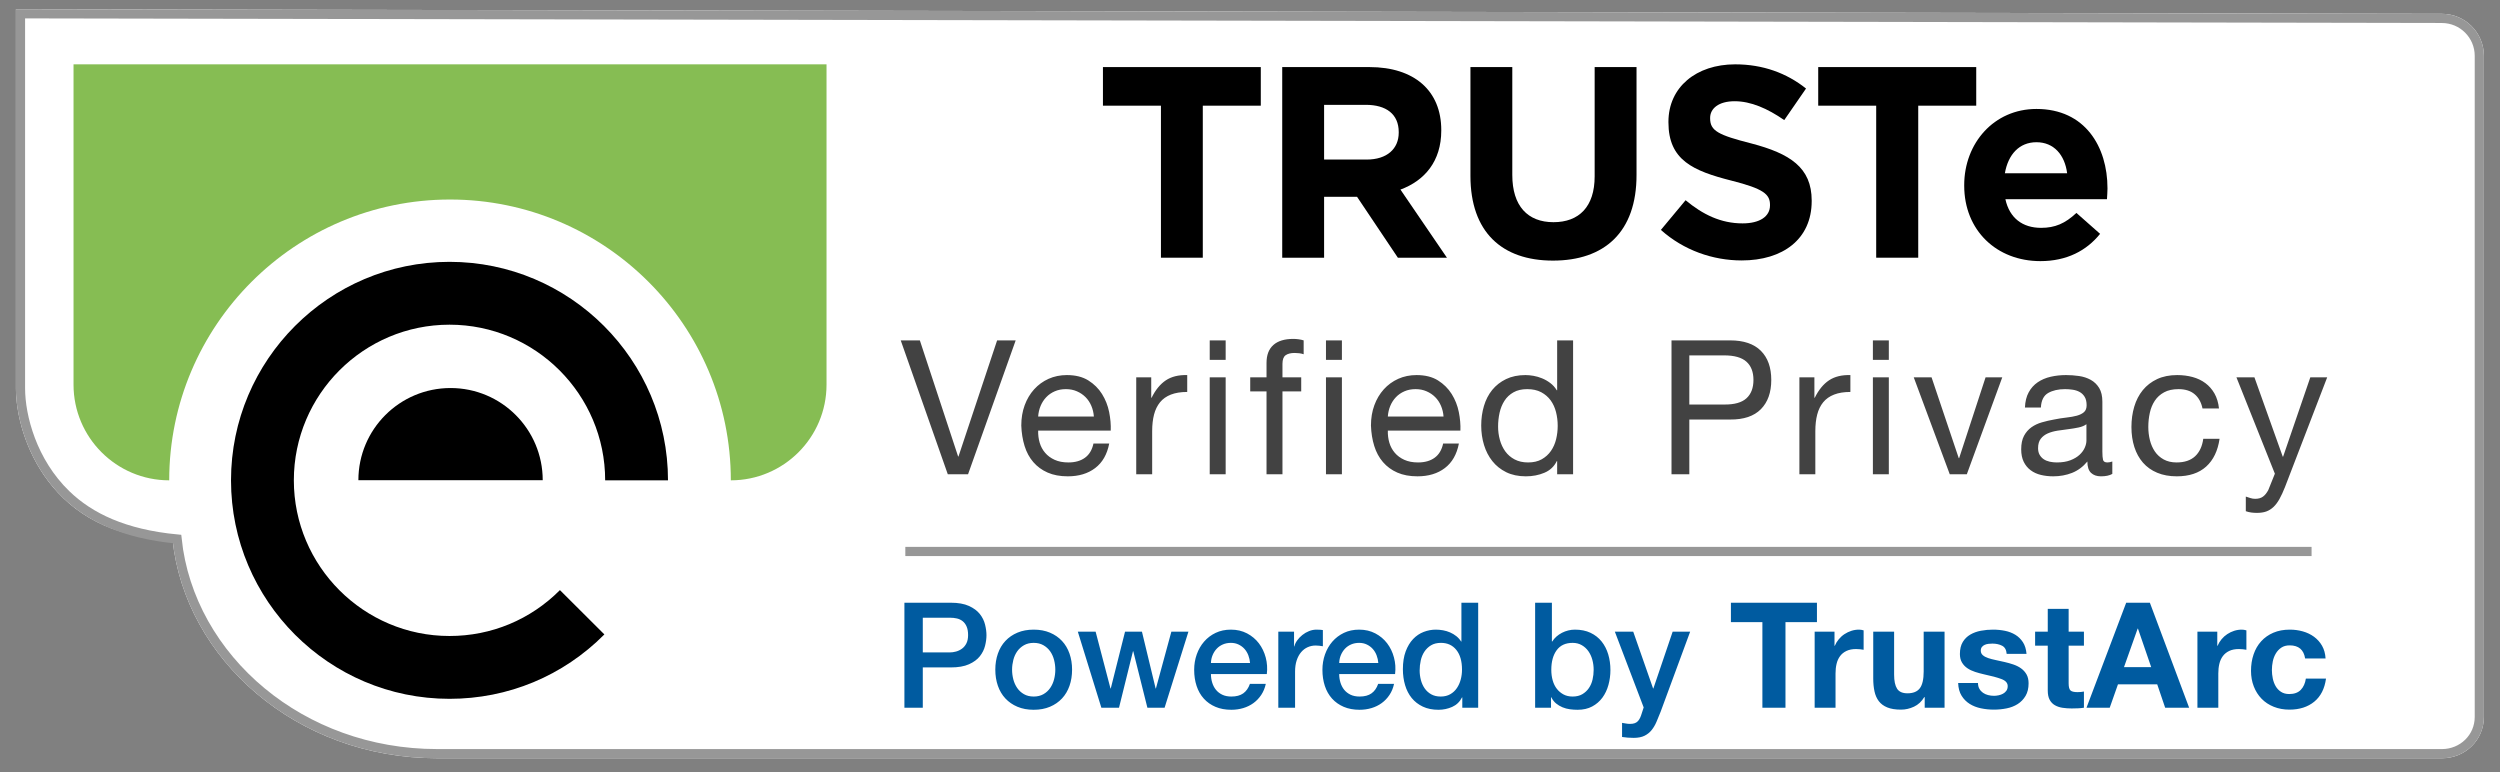 <?xml version="1.0" encoding="UTF-8"?>
<svg width="136px" height="42px" viewBox="0 0 136 42" version="1.1" xmlns="http://www.w3.org/2000/svg" xmlns:xlink="http://www.w3.org/1999/xlink">
    <rect x="0" y="0" width="136" height="42" fill="#808080" stroke="none"/>
    <title>Atom Library / Trustee Logo v2.0</title>
    <g id="Symbols" stroke="none" stroke-width="1" fill="none" fill-rule="evenodd">
        <g id="Rescue-Forms-/-Desktop-/-Trial-Form-450px--Error" transform="translate(-268, -762)">
            <g id="Group" transform="translate(268, 762)">
                <g id="Atom-Library-/-Trustee-Logo-v2.0" transform="translate(0, 0.5)">
                    <path d="M0.865,0 L0.865,20.626 C0.865,23.291 2.745,28.724 9.385,28.849 C10.063,35.341 16.117,40.749 23.778,40.749 L132.838,40.75 C134.101,40.75 135.125,39.763 135.125,38.5 L135.125,2.539 C135.125,1.276 134.101,0.252 132.838,0.252 L0.865,0 Z" id="bg-fill" fill="#FFFFFF"></path>
                    <g id="logo-mark" transform="translate(4, 3)" fill-rule="nonzero">
                        <path d="M0,0 L0,17.425 C0,20.297 2.333,22.63 5.205,22.63 C5.205,14.205 12.056,7.354 20.481,7.354 C28.907,7.354 35.757,14.205 35.757,22.63 C38.63,22.63 40.963,20.297 40.963,17.425 L40.963,0 L0,0 Z" id="XMLID_3_" fill="#86BD53"></path>
                        <path d="M15.496,22.623 C15.496,19.85 17.744,17.609 20.51,17.609 C23.283,17.609 25.524,19.857 25.524,22.623 L15.496,22.623 Z" id="XMLID_2_" fill="#000000"></path>
                        <path d="M8.567,22.63 C8.567,29.183 13.9,34.516 20.453,34.516 C23.637,34.516 26.63,33.275 28.878,31.013 L26.46,28.602 C24.857,30.211 22.73,31.098 20.453,31.098 C15.787,31.098 11.985,27.297 11.985,22.63 C11.985,17.957 15.787,14.163 20.453,14.163 C25.127,14.163 28.921,17.964 28.921,22.63 L32.339,22.63 C32.339,16.077 27.006,10.744 20.453,10.744 C13.9,10.744 8.567,16.077 8.567,22.63" id="XMLID_1_" fill="#000000"></path>
                    </g>
                    <path d="M50.2,38 L50.2,35.808 L51.72,35.808 C52.125,35.808 52.456,35.751 52.712,35.636 C52.968,35.521 53.165,35.376 53.304,35.2 C53.443,35.024 53.537,34.833 53.588,34.628 C53.639,34.423 53.664,34.232 53.664,34.056 C53.664,33.88 53.639,33.688 53.588,33.48 C53.537,33.272 53.443,33.08 53.304,32.904 C53.165,32.728 52.968,32.581 52.712,32.464 C52.456,32.347 52.125,32.288 51.72,32.288 L51.72,32.288 L49.2,32.288 L49.2,38 L50.2,38 Z M51.664,34.992 L50.2,34.992 L50.2,33.104 L51.68,33.104 C51.813,33.104 51.939,33.117 52.056,33.144 C52.173,33.171 52.277,33.22 52.368,33.292 C52.459,33.364 52.531,33.461 52.584,33.584 C52.637,33.707 52.664,33.861 52.664,34.048 C52.664,34.229 52.633,34.38 52.572,34.5 C52.511,34.62 52.431,34.716 52.332,34.788 C52.233,34.86 52.125,34.912 52.008,34.944 C51.891,34.976 51.776,34.992 51.664,34.992 L51.664,34.992 Z M56.233,38.112 C56.564,38.112 56.858,38.057 57.117,37.948 C57.376,37.839 57.594,37.688 57.773,37.496 C57.952,37.304 58.088,37.075 58.181,36.808 C58.274,36.541 58.321,36.248 58.321,35.928 C58.321,35.613 58.274,35.323 58.181,35.056 C58.088,34.789 57.952,34.56 57.773,34.368 C57.594,34.176 57.376,34.025 57.117,33.916 C56.858,33.807 56.564,33.752 56.233,33.752 C55.902,33.752 55.608,33.807 55.349,33.916 C55.09,34.025 54.872,34.176 54.693,34.368 C54.514,34.56 54.378,34.789 54.285,35.056 C54.192,35.323 54.145,35.613 54.145,35.928 C54.145,36.248 54.192,36.541 54.285,36.808 C54.378,37.075 54.514,37.304 54.693,37.496 C54.872,37.688 55.09,37.839 55.349,37.948 C55.608,38.057 55.902,38.112 56.233,38.112 Z M56.233,37.392 C56.03,37.392 55.854,37.349 55.705,37.264 C55.556,37.179 55.433,37.067 55.337,36.928 C55.241,36.789 55.17,36.633 55.125,36.46 C55.08,36.287 55.057,36.109 55.057,35.928 C55.057,35.752 55.08,35.576 55.125,35.4 C55.17,35.224 55.241,35.068 55.337,34.932 C55.433,34.796 55.556,34.685 55.705,34.6 C55.854,34.515 56.03,34.472 56.233,34.472 C56.436,34.472 56.612,34.515 56.761,34.6 C56.91,34.685 57.033,34.796 57.129,34.932 C57.225,35.068 57.296,35.224 57.341,35.4 C57.386,35.576 57.409,35.752 57.409,35.928 C57.409,36.109 57.386,36.287 57.341,36.46 C57.296,36.633 57.225,36.789 57.129,36.928 C57.033,37.067 56.91,37.179 56.761,37.264 C56.612,37.349 56.436,37.392 56.233,37.392 Z M60.874,38 L61.634,34.928 L61.65,34.928 L62.418,38 L63.354,38 L64.65,33.864 L63.722,33.864 L62.882,36.952 L62.866,36.952 L62.122,33.864 L61.202,33.864 L60.426,36.952 L60.41,36.952 L59.602,33.864 L58.634,33.864 L59.914,38 L60.874,38 Z M66.987,38.112 C67.211,38.112 67.425,38.081 67.631,38.02 C67.836,37.959 68.021,37.868 68.187,37.748 C68.352,37.628 68.493,37.48 68.611,37.304 C68.728,37.128 68.811,36.928 68.859,36.704 L68.859,36.704 L67.995,36.704 C67.915,36.933 67.793,37.105 67.631,37.22 C67.468,37.335 67.253,37.392 66.987,37.392 C66.795,37.392 66.629,37.359 66.491,37.292 C66.352,37.225 66.237,37.136 66.147,37.024 C66.056,36.912 65.988,36.781 65.943,36.632 C65.897,36.483 65.875,36.328 65.875,36.168 L65.875,36.168 L68.915,36.168 C68.952,35.859 68.932,35.559 68.855,35.268 C68.777,34.977 68.653,34.72 68.483,34.496 C68.312,34.272 68.097,34.092 67.839,33.956 C67.58,33.82 67.288,33.752 66.963,33.752 C66.653,33.752 66.376,33.811 66.131,33.928 C65.885,34.045 65.676,34.204 65.503,34.404 C65.329,34.604 65.196,34.836 65.103,35.1 C65.009,35.364 64.963,35.643 64.963,35.936 C64.963,36.256 65.007,36.549 65.095,36.816 C65.183,37.083 65.313,37.312 65.487,37.504 C65.66,37.696 65.872,37.845 66.123,37.952 C66.373,38.059 66.661,38.112 66.987,38.112 Z M68.003,35.568 L65.875,35.568 C65.88,35.413 65.911,35.269 65.967,35.136 C66.023,35.003 66.097,34.887 66.191,34.788 C66.284,34.689 66.396,34.612 66.527,34.556 C66.657,34.5 66.803,34.472 66.963,34.472 C67.117,34.472 67.257,34.503 67.383,34.564 C67.508,34.625 67.615,34.705 67.703,34.804 C67.791,34.903 67.86,35.019 67.911,35.152 C67.961,35.285 67.992,35.424 68.003,35.568 L68.003,35.568 Z M70.452,38 L70.452,36.032 C70.452,35.803 70.481,35.6 70.54,35.424 C70.598,35.248 70.678,35.1 70.78,34.98 C70.881,34.86 71,34.769 71.136,34.708 C71.272,34.647 71.417,34.616 71.572,34.616 C71.636,34.616 71.701,34.62 71.768,34.628 C71.834,34.636 71.9,34.645 71.964,34.656 L71.964,34.656 L71.964,33.776 C71.921,33.771 71.88,33.765 71.84,33.76 C71.8,33.755 71.726,33.752 71.62,33.752 C71.481,33.752 71.345,33.779 71.212,33.832 C71.078,33.885 70.957,33.956 70.848,34.044 C70.738,34.132 70.645,34.229 70.568,34.336 C70.49,34.443 70.438,34.552 70.412,34.664 L70.412,34.664 L70.396,34.664 L70.396,33.864 L69.54,33.864 L69.54,38 L70.452,38 Z M73.964,38.112 C74.188,38.112 74.403,38.081 74.608,38.02 C74.814,37.959 74.999,37.868 75.164,37.748 C75.33,37.628 75.471,37.48 75.588,37.304 C75.706,37.128 75.788,36.928 75.836,36.704 L75.836,36.704 L74.972,36.704 C74.892,36.933 74.771,37.105 74.608,37.22 C74.446,37.335 74.231,37.392 73.964,37.392 C73.772,37.392 73.607,37.359 73.468,37.292 C73.33,37.225 73.215,37.136 73.124,37.024 C73.034,36.912 72.966,36.781 72.92,36.632 C72.875,36.483 72.852,36.328 72.852,36.168 L72.852,36.168 L75.892,36.168 C75.93,35.859 75.91,35.559 75.832,35.268 C75.755,34.977 75.631,34.72 75.46,34.496 C75.29,34.272 75.075,34.092 74.816,33.956 C74.558,33.82 74.266,33.752 73.94,33.752 C73.631,33.752 73.354,33.811 73.108,33.928 C72.863,34.045 72.654,34.204 72.48,34.404 C72.307,34.604 72.174,34.836 72.08,35.1 C71.987,35.364 71.94,35.643 71.94,35.936 C71.94,36.256 71.984,36.549 72.072,36.816 C72.16,37.083 72.291,37.312 72.464,37.504 C72.638,37.696 72.85,37.845 73.1,37.952 C73.351,38.059 73.639,38.112 73.964,38.112 Z M74.98,35.568 L72.852,35.568 C72.858,35.413 72.888,35.269 72.944,35.136 C73,35.003 73.075,34.887 73.168,34.788 C73.262,34.689 73.374,34.612 73.504,34.556 C73.635,34.5 73.78,34.472 73.94,34.472 C74.095,34.472 74.235,34.503 74.36,34.564 C74.486,34.625 74.592,34.705 74.68,34.804 C74.768,34.903 74.838,35.019 74.888,35.152 C74.939,35.285 74.97,35.424 74.98,35.568 L74.98,35.568 Z M78.253,38.112 C78.515,38.112 78.763,38.06 78.997,37.956 C79.232,37.852 79.411,37.68 79.533,37.44 L79.533,37.44 L79.549,37.44 L79.549,38 L80.413,38 L80.413,32.288 L79.501,32.288 L79.501,34.4 L79.485,34.4 C79.416,34.288 79.329,34.191 79.225,34.108 C79.121,34.025 79.008,33.957 78.885,33.904 C78.763,33.851 78.635,33.812 78.501,33.788 C78.368,33.764 78.237,33.752 78.109,33.752 C77.885,33.752 77.665,33.793 77.449,33.876 C77.233,33.959 77.041,34.088 76.873,34.264 C76.705,34.44 76.571,34.664 76.469,34.936 C76.368,35.208 76.317,35.531 76.317,35.904 C76.317,36.213 76.357,36.503 76.437,36.772 C76.517,37.041 76.637,37.275 76.797,37.472 C76.957,37.669 77.159,37.825 77.401,37.94 C77.644,38.055 77.928,38.112 78.253,38.112 Z M78.373,37.392 C78.176,37.392 78.005,37.352 77.861,37.272 C77.717,37.192 77.599,37.085 77.505,36.952 C77.412,36.819 77.343,36.667 77.297,36.496 C77.252,36.325 77.229,36.152 77.229,35.976 C77.229,35.789 77.249,35.607 77.289,35.428 C77.329,35.249 77.396,35.089 77.489,34.948 C77.583,34.807 77.703,34.692 77.849,34.604 C77.996,34.516 78.176,34.472 78.389,34.472 C78.741,34.472 79.02,34.6 79.225,34.856 C79.431,35.112 79.533,35.469 79.533,35.928 C79.533,36.109 79.511,36.287 79.465,36.46 C79.42,36.633 79.351,36.789 79.257,36.928 C79.164,37.067 79.044,37.179 78.897,37.264 C78.751,37.349 78.576,37.392 78.373,37.392 Z M85.823,38.112 C86.127,38.112 86.391,38.052 86.615,37.932 C86.839,37.812 87.024,37.652 87.171,37.452 C87.318,37.252 87.427,37.021 87.499,36.76 C87.571,36.499 87.607,36.229 87.607,35.952 C87.607,35.648 87.567,35.363 87.487,35.096 C87.407,34.829 87.287,34.596 87.127,34.396 C86.967,34.196 86.766,34.039 86.523,33.924 C86.28,33.809 85.996,33.752 85.671,33.752 C85.554,33.752 85.435,33.767 85.315,33.796 C85.195,33.825 85.08,33.868 84.971,33.924 C84.862,33.98 84.762,34.048 84.671,34.128 C84.58,34.208 84.503,34.299 84.439,34.4 L84.439,34.4 L84.423,34.4 L84.423,32.288 L83.511,32.288 L83.511,38 L84.375,38 L84.375,37.432 L84.391,37.432 C84.46,37.571 84.547,37.683 84.651,37.768 C84.755,37.853 84.871,37.923 84.999,37.976 C85.127,38.029 85.262,38.065 85.403,38.084 C85.544,38.103 85.684,38.112 85.823,38.112 Z M85.551,37.392 C85.364,37.392 85.2,37.355 85.059,37.28 C84.918,37.205 84.796,37.104 84.695,36.976 C84.594,36.848 84.518,36.695 84.467,36.516 C84.416,36.337 84.391,36.144 84.391,35.936 C84.391,35.493 84.488,35.139 84.683,34.872 C84.878,34.605 85.167,34.472 85.551,34.472 C85.738,34.472 85.903,34.513 86.047,34.596 C86.191,34.679 86.311,34.788 86.407,34.924 C86.503,35.06 86.575,35.216 86.623,35.392 C86.671,35.568 86.695,35.749 86.695,35.936 C86.695,36.117 86.675,36.295 86.635,36.468 C86.595,36.641 86.528,36.796 86.435,36.932 C86.342,37.068 86.223,37.179 86.079,37.264 C85.935,37.349 85.759,37.392 85.551,37.392 Z M88.872,39.64 C89.112,39.64 89.309,39.601 89.464,39.524 C89.619,39.447 89.748,39.343 89.852,39.212 C89.956,39.081 90.044,38.931 90.116,38.76 C90.188,38.589 90.261,38.411 90.336,38.224 L90.336,38.224 L91.944,33.864 L90.992,33.864 L89.944,36.952 L89.928,36.952 L88.848,33.864 L87.848,33.864 L89.416,37.984 L89.312,38.304 C89.285,38.395 89.256,38.475 89.224,38.544 C89.192,38.613 89.153,38.673 89.108,38.724 C89.063,38.775 89.005,38.813 88.936,38.84 C88.867,38.867 88.779,38.88 88.672,38.88 C88.597,38.88 88.525,38.873 88.456,38.86 C88.387,38.847 88.315,38.835 88.24,38.824 L88.24,38.824 L88.24,39.592 C88.448,39.624 88.659,39.64 88.872,39.64 Z M97.13,38 L97.13,33.344 L98.842,33.344 L98.842,32.288 L94.162,32.288 L94.162,33.344 L95.874,33.344 L95.874,38 L97.13,38 Z M99.853,38 L99.853,36.136 C99.853,35.949 99.871,35.776 99.909,35.616 C99.946,35.456 100.009,35.316 100.097,35.196 C100.185,35.076 100.301,34.981 100.445,34.912 C100.589,34.843 100.765,34.808 100.973,34.808 C101.042,34.808 101.114,34.812 101.189,34.82 C101.263,34.828 101.327,34.837 101.381,34.848 L101.381,33.792 C101.29,33.765 101.207,33.752 101.133,33.752 C100.989,33.752 100.85,33.773 100.717,33.816 C100.583,33.859 100.458,33.919 100.341,33.996 C100.223,34.073 100.119,34.167 100.029,34.276 C99.938,34.385 99.866,34.504 99.813,34.632 L99.797,34.632 L99.797,33.864 L98.717,33.864 L98.717,38 L99.853,38 Z M103.416,38.104 C103.656,38.104 103.89,38.051 104.12,37.944 C104.349,37.837 104.536,37.664 104.68,37.424 L104.704,37.424 L104.704,38 L105.784,38 L105.784,33.864 L104.648,33.864 L104.648,36.032 C104.648,36.453 104.578,36.756 104.44,36.94 C104.301,37.124 104.077,37.216 103.768,37.216 C103.496,37.216 103.306,37.132 103.2,36.964 C103.093,36.796 103.04,36.541 103.04,36.2 L103.04,33.864 L101.904,33.864 L101.904,36.408 C101.904,36.664 101.926,36.897 101.972,37.108 C102.017,37.319 102.096,37.497 102.208,37.644 C102.32,37.791 102.473,37.904 102.668,37.984 C102.862,38.064 103.112,38.104 103.416,38.104 Z M108.467,38.104 C108.701,38.104 108.932,38.081 109.159,38.036 C109.385,37.991 109.587,37.912 109.763,37.8 C109.939,37.688 110.081,37.54 110.191,37.356 C110.3,37.172 110.355,36.944 110.355,36.672 C110.355,36.48 110.317,36.319 110.243,36.188 C110.168,36.057 110.069,35.948 109.947,35.86 C109.824,35.772 109.684,35.701 109.527,35.648 C109.369,35.595 109.208,35.549 109.043,35.512 C108.883,35.475 108.725,35.44 108.571,35.408 C108.416,35.376 108.279,35.34 108.159,35.3 C108.039,35.26 107.941,35.208 107.867,35.144 C107.792,35.08 107.755,34.997 107.755,34.896 C107.755,34.811 107.776,34.743 107.819,34.692 C107.861,34.641 107.913,34.603 107.975,34.576 C108.036,34.549 108.104,34.532 108.179,34.524 C108.253,34.516 108.323,34.512 108.387,34.512 C108.589,34.512 108.765,34.551 108.915,34.628 C109.064,34.705 109.147,34.853 109.163,35.072 L110.243,35.072 C110.221,34.816 110.156,34.604 110.047,34.436 C109.937,34.268 109.8,34.133 109.635,34.032 C109.469,33.931 109.281,33.859 109.071,33.816 C108.86,33.773 108.643,33.752 108.419,33.752 C108.195,33.752 107.976,33.772 107.763,33.812 C107.549,33.852 107.357,33.921 107.187,34.02 C107.016,34.119 106.879,34.253 106.775,34.424 C106.671,34.595 106.619,34.813 106.619,35.08 C106.619,35.261 106.656,35.415 106.731,35.54 C106.805,35.665 106.904,35.769 107.027,35.852 C107.149,35.935 107.289,36.001 107.447,36.052 C107.604,36.103 107.765,36.147 107.931,36.184 C108.336,36.269 108.652,36.355 108.879,36.44 C109.105,36.525 109.219,36.653 109.219,36.824 C109.219,36.925 109.195,37.009 109.147,37.076 C109.099,37.143 109.039,37.196 108.967,37.236 C108.895,37.276 108.815,37.305 108.727,37.324 C108.639,37.343 108.555,37.352 108.475,37.352 C108.363,37.352 108.255,37.339 108.151,37.312 C108.047,37.285 107.955,37.244 107.875,37.188 C107.795,37.132 107.729,37.06 107.679,36.972 C107.628,36.884 107.603,36.779 107.603,36.656 L106.523,36.656 C106.533,36.933 106.596,37.164 106.711,37.348 C106.825,37.532 106.972,37.68 107.151,37.792 C107.329,37.904 107.533,37.984 107.763,38.032 C107.992,38.08 108.227,38.104 108.467,38.104 Z M112.702,38.04 C112.814,38.04 112.928,38.037 113.046,38.032 C113.163,38.027 113.27,38.016 113.366,38 L113.366,37.12 C113.312,37.131 113.256,37.139 113.198,37.144 C113.139,37.149 113.078,37.152 113.014,37.152 C112.822,37.152 112.694,37.12 112.63,37.056 C112.566,36.992 112.534,36.864 112.534,36.672 L112.534,34.624 L113.366,34.624 L113.366,33.864 L112.534,33.864 L112.534,32.624 L111.398,32.624 L111.398,33.864 L110.71,33.864 L110.71,34.624 L111.398,34.624 L111.398,37.064 C111.398,37.272 111.432,37.44 111.502,37.568 C111.571,37.696 111.666,37.795 111.786,37.864 C111.906,37.933 112.044,37.98 112.202,38.004 C112.359,38.028 112.526,38.04 112.702,38.04 Z M114.769,38 L115.217,36.728 L117.353,36.728 L117.785,38 L119.089,38 L116.953,32.288 L115.665,32.288 L113.505,38 L114.769,38 Z M117.025,35.792 L115.545,35.792 L116.289,33.696 L116.305,33.696 L117.025,35.792 Z M120.676,38 L120.676,36.136 C120.676,35.949 120.694,35.776 120.732,35.616 C120.769,35.456 120.832,35.316 120.92,35.196 C121.008,35.076 121.124,34.981 121.268,34.912 C121.412,34.843 121.588,34.808 121.796,34.808 C121.865,34.808 121.937,34.812 122.012,34.82 C122.086,34.828 122.15,34.837 122.204,34.848 L122.204,33.792 C122.113,33.765 122.03,33.752 121.956,33.752 C121.812,33.752 121.673,33.773 121.54,33.816 C121.406,33.859 121.281,33.919 121.164,33.996 C121.046,34.073 120.942,34.167 120.852,34.276 C120.761,34.385 120.689,34.504 120.636,34.632 L120.62,34.632 L120.62,33.864 L119.54,33.864 L119.54,38 L120.676,38 Z M124.543,38.104 C125.092,38.104 125.543,37.96 125.895,37.672 C126.247,37.384 126.46,36.965 126.535,36.416 L125.439,36.416 C125.401,36.672 125.309,36.876 125.163,37.028 C125.016,37.18 124.807,37.256 124.535,37.256 C124.359,37.256 124.209,37.216 124.087,37.136 C123.964,37.056 123.867,36.953 123.795,36.828 C123.723,36.703 123.671,36.563 123.639,36.408 C123.607,36.253 123.591,36.101 123.591,35.952 C123.591,35.797 123.607,35.641 123.639,35.484 C123.671,35.327 123.725,35.183 123.803,35.052 C123.88,34.921 123.98,34.815 124.103,34.732 C124.225,34.649 124.377,34.608 124.559,34.608 C125.044,34.608 125.324,34.845 125.399,35.32 L126.511,35.32 C126.495,35.053 126.431,34.823 126.319,34.628 C126.207,34.433 126.061,34.271 125.883,34.14 C125.704,34.009 125.501,33.912 125.275,33.848 C125.048,33.784 124.812,33.752 124.567,33.752 C124.231,33.752 123.932,33.808 123.671,33.92 C123.409,34.032 123.188,34.188 123.007,34.388 C122.825,34.588 122.688,34.825 122.595,35.1 C122.501,35.375 122.455,35.672 122.455,35.992 C122.455,36.301 122.505,36.585 122.607,36.844 C122.708,37.103 122.849,37.325 123.031,37.512 C123.212,37.699 123.432,37.844 123.691,37.948 C123.949,38.052 124.233,38.104 124.543,38.104 Z" id="PoweredbyTrustArc" fill="#005BA0" fill-rule="nonzero"></path>
                    <line x1="49.5" y1="29.5" x2="125.5" y2="29.5" id="divider-line" stroke="#979797" stroke-width="0.5" stroke-linecap="square"></line>
                    <path d="M52.662,25.3 L55.253,18.017 L54.243,18.017 L52.142,24.331 L52.121,24.331 L50.04,18.017 L49,18.017 L51.56,25.3 L52.662,25.3 Z M58.088,25.412 C58.686,25.412 59.183,25.263 59.577,24.963 C59.972,24.664 60.227,24.219 60.342,23.627 L59.485,23.627 C59.411,23.974 59.256,24.232 59.021,24.402 C58.787,24.572 58.486,24.657 58.119,24.657 C57.833,24.657 57.585,24.61 57.374,24.515 C57.163,24.419 56.99,24.292 56.854,24.132 C56.718,23.972 56.619,23.789 56.558,23.581 C56.497,23.374 56.47,23.155 56.476,22.923 L60.424,22.923 C60.437,22.604 60.408,22.267 60.337,21.914 C60.266,21.56 60.136,21.234 59.95,20.934 C59.763,20.635 59.514,20.389 59.205,20.195 C58.895,20.001 58.506,19.904 58.037,19.904 C57.677,19.904 57.345,19.972 57.042,20.108 C56.74,20.244 56.478,20.435 56.257,20.679 C56.036,20.924 55.864,21.213 55.742,21.546 C55.62,21.88 55.558,22.247 55.558,22.648 C55.572,23.049 55.632,23.42 55.737,23.76 C55.842,24.1 56,24.392 56.211,24.637 C56.422,24.882 56.682,25.072 56.992,25.208 C57.301,25.344 57.666,25.412 58.088,25.412 Z M59.506,22.158 L56.476,22.158 C56.49,21.954 56.534,21.762 56.609,21.582 C56.684,21.402 56.786,21.244 56.915,21.108 C57.044,20.972 57.199,20.865 57.379,20.787 C57.559,20.708 57.762,20.669 57.986,20.669 C58.204,20.669 58.403,20.708 58.583,20.787 C58.763,20.865 58.919,20.97 59.052,21.103 C59.184,21.235 59.29,21.393 59.368,21.577 C59.446,21.761 59.492,21.954 59.506,22.158 Z M62.678,25.3 L62.678,22.954 C62.678,22.614 62.712,22.313 62.78,22.051 C62.848,21.79 62.957,21.567 63.106,21.383 C63.256,21.2 63.453,21.06 63.698,20.965 C63.943,20.87 64.238,20.822 64.585,20.822 L64.585,19.904 C64.116,19.891 63.728,19.986 63.422,20.19 C63.116,20.394 62.858,20.71 62.647,21.138 L62.627,21.138 L62.627,20.027 L61.811,20.027 L61.811,25.3 L62.678,25.3 Z M66.676,19.078 L66.676,18.017 L65.809,18.017 L65.809,19.078 L66.676,19.078 Z M66.676,25.3 L66.676,20.027 L65.809,20.027 L65.809,25.3 L66.676,25.3 Z M69.766,25.3 L69.766,20.792 L70.786,20.792 L70.786,20.027 L69.766,20.027 L69.766,19.292 C69.766,19.061 69.824,18.905 69.94,18.823 C70.055,18.741 70.219,18.701 70.429,18.701 C70.504,18.701 70.586,18.706 70.674,18.716 C70.763,18.726 70.844,18.745 70.919,18.772 L70.919,18.017 C70.837,17.99 70.744,17.97 70.638,17.956 C70.533,17.942 70.44,17.936 70.358,17.936 C69.882,17.936 69.52,18.046 69.272,18.267 C69.023,18.488 68.899,18.813 68.899,19.241 L68.899,20.027 L68.012,20.027 L68.012,20.792 L68.899,20.792 L68.899,25.3 L69.766,25.3 Z M73,19.078 L73,18.017 L72.133,18.017 L72.133,19.078 L73,19.078 Z M73,25.3 L73,20.027 L72.133,20.027 L72.133,25.3 L73,25.3 Z M77.11,25.412 C77.708,25.412 78.205,25.263 78.599,24.963 C78.994,24.664 79.249,24.219 79.364,23.627 L78.507,23.627 C78.433,23.974 78.278,24.232 78.043,24.402 C77.809,24.572 77.508,24.657 77.141,24.657 C76.855,24.657 76.607,24.61 76.396,24.515 C76.185,24.419 76.012,24.292 75.876,24.132 C75.74,23.972 75.641,23.789 75.58,23.581 C75.519,23.374 75.492,23.155 75.498,22.923 L79.446,22.923 C79.459,22.604 79.43,22.267 79.359,21.914 C79.288,21.56 79.159,21.234 78.972,20.934 C78.784,20.635 78.536,20.389 78.227,20.195 C77.918,20.001 77.528,19.904 77.059,19.904 C76.699,19.904 76.367,19.972 76.064,20.108 C75.762,20.244 75.5,20.435 75.279,20.679 C75.058,20.924 74.886,21.213 74.764,21.546 C74.642,21.88 74.58,22.247 74.58,22.648 C74.594,23.049 74.653,23.42 74.759,23.76 C74.864,24.1 75.022,24.392 75.233,24.637 C75.444,24.882 75.704,25.072 76.013,25.208 C76.323,25.344 76.688,25.412 77.11,25.412 Z M78.528,22.158 L75.498,22.158 C75.512,21.954 75.556,21.762 75.631,21.582 C75.706,21.402 75.808,21.244 75.937,21.108 C76.066,20.972 76.221,20.865 76.401,20.787 C76.581,20.708 76.784,20.669 77.008,20.669 C77.226,20.669 77.424,20.708 77.605,20.787 C77.785,20.865 77.941,20.97 78.074,21.103 C78.207,21.235 78.312,21.393 78.39,21.577 C78.468,21.761 78.514,21.954 78.528,22.158 Z M83.005,25.412 C83.373,25.412 83.709,25.348 84.015,25.218 C84.321,25.089 84.546,24.878 84.688,24.586 L84.709,24.586 L84.709,25.3 L85.576,25.3 L85.576,18.017 L84.709,18.017 L84.709,20.73 L84.688,20.73 C84.593,20.574 84.476,20.443 84.337,20.338 C84.197,20.232 84.049,20.147 83.893,20.083 C83.736,20.018 83.58,19.972 83.424,19.945 C83.267,19.918 83.121,19.904 82.985,19.904 C82.584,19.904 82.232,19.977 81.929,20.123 C81.627,20.27 81.375,20.467 81.174,20.715 C80.974,20.963 80.824,21.254 80.726,21.587 C80.627,21.92 80.578,22.274 80.578,22.648 C80.578,23.022 80.629,23.376 80.731,23.709 C80.833,24.042 80.984,24.334 81.185,24.586 C81.385,24.838 81.637,25.038 81.939,25.188 C82.242,25.337 82.597,25.412 83.005,25.412 Z M83.128,24.657 C82.849,24.657 82.606,24.603 82.398,24.494 C82.191,24.385 82.021,24.239 81.888,24.056 C81.756,23.872 81.657,23.663 81.593,23.428 C81.528,23.194 81.496,22.954 81.496,22.709 C81.496,22.451 81.523,22.199 81.577,21.954 C81.632,21.71 81.72,21.492 81.843,21.302 C81.965,21.111 82.128,20.958 82.332,20.843 C82.536,20.727 82.784,20.669 83.077,20.669 C83.376,20.669 83.631,20.725 83.842,20.837 C84.053,20.95 84.224,21.098 84.357,21.281 C84.49,21.465 84.586,21.677 84.648,21.919 C84.709,22.16 84.739,22.41 84.739,22.668 C84.739,22.913 84.71,23.155 84.653,23.393 C84.595,23.631 84.501,23.843 84.372,24.03 C84.243,24.217 84.076,24.368 83.872,24.484 C83.668,24.6 83.42,24.657 83.128,24.657 Z M91.899,25.3 L91.899,22.322 L94.123,22.322 C94.857,22.328 95.413,22.141 95.791,21.761 C96.168,21.38 96.357,20.849 96.357,20.169 C96.357,19.489 96.168,18.961 95.791,18.583 C95.413,18.206 94.857,18.017 94.123,18.017 L90.93,18.017 L90.93,25.3 L91.899,25.3 Z M93.797,21.506 L91.899,21.506 L91.899,18.833 L93.797,18.833 C94.347,18.833 94.75,18.947 95.005,19.175 C95.26,19.403 95.388,19.734 95.388,20.169 C95.388,20.605 95.26,20.938 95.005,21.169 C94.75,21.4 94.347,21.512 93.797,21.506 Z M98.754,25.3 L98.754,22.954 C98.754,22.614 98.788,22.313 98.856,22.051 C98.924,21.79 99.032,21.567 99.182,21.383 C99.332,21.2 99.529,21.06 99.774,20.965 C100.018,20.87 100.314,20.822 100.661,20.822 L100.661,19.904 C100.192,19.891 99.804,19.986 99.498,20.19 C99.192,20.394 98.934,20.71 98.723,21.138 L98.703,21.138 L98.703,20.027 L97.887,20.027 L97.887,25.3 L98.754,25.3 Z M102.752,19.078 L102.752,18.017 L101.885,18.017 L101.885,19.078 L102.752,19.078 Z M102.752,25.3 L102.752,20.027 L101.885,20.027 L101.885,25.3 L102.752,25.3 Z M106.995,25.3 L108.923,20.027 L108.015,20.027 L106.577,24.423 L106.556,24.423 L105.077,20.027 L104.108,20.027 L106.067,25.3 L106.995,25.3 Z M114.288,25.412 C114.553,25.412 114.76,25.368 114.91,25.28 L114.91,24.606 C114.808,24.64 114.719,24.657 114.645,24.657 C114.509,24.657 114.429,24.61 114.405,24.515 C114.381,24.419 114.369,24.27 114.369,24.066 L114.369,21.353 C114.369,21.047 114.311,20.798 114.196,20.608 C114.08,20.418 113.927,20.27 113.737,20.164 C113.546,20.059 113.334,19.989 113.099,19.955 C112.865,19.921 112.628,19.904 112.39,19.904 C112.098,19.904 111.819,19.935 111.554,19.996 C111.289,20.057 111.054,20.157 110.85,20.297 C110.646,20.436 110.483,20.618 110.361,20.843 C110.238,21.067 110.17,21.342 110.157,21.669 L111.024,21.669 C111.044,21.281 111.177,21.018 111.421,20.878 C111.666,20.739 111.972,20.669 112.339,20.669 C112.475,20.669 112.613,20.679 112.752,20.7 C112.892,20.72 113.018,20.761 113.13,20.822 C113.242,20.883 113.334,20.972 113.405,21.087 C113.477,21.203 113.512,21.356 113.512,21.546 C113.512,21.71 113.465,21.834 113.37,21.919 C113.274,22.004 113.145,22.068 112.982,22.113 C112.819,22.157 112.63,22.191 112.416,22.215 C112.202,22.238 111.976,22.274 111.738,22.322 C111.513,22.362 111.294,22.413 111.08,22.475 C110.865,22.536 110.675,22.626 110.508,22.745 C110.342,22.864 110.208,23.019 110.106,23.209 C110.004,23.399 109.953,23.644 109.953,23.943 C109.953,24.209 109.999,24.435 110.09,24.622 C110.182,24.809 110.308,24.962 110.468,25.081 C110.627,25.2 110.813,25.285 111.024,25.336 C111.234,25.387 111.459,25.412 111.697,25.412 C112.064,25.412 112.406,25.349 112.722,25.224 C113.038,25.098 113.315,24.892 113.553,24.606 C113.553,24.892 113.62,25.098 113.752,25.224 C113.885,25.349 114.063,25.412 114.288,25.412 Z M111.891,24.657 C111.761,24.657 111.634,24.644 111.508,24.617 C111.382,24.589 111.273,24.545 111.182,24.484 C111.09,24.423 111.015,24.343 110.957,24.244 C110.9,24.146 110.871,24.025 110.871,23.882 C110.871,23.665 110.92,23.493 111.019,23.367 C111.117,23.241 111.245,23.144 111.401,23.076 C111.557,23.008 111.734,22.959 111.931,22.928 C112.129,22.898 112.324,22.871 112.518,22.847 C112.712,22.823 112.897,22.793 113.074,22.755 C113.251,22.718 113.393,22.658 113.502,22.577 L113.502,23.464 C113.502,23.586 113.472,23.717 113.41,23.857 C113.349,23.996 113.254,24.125 113.125,24.244 C112.996,24.363 112.829,24.462 112.625,24.54 C112.421,24.618 112.176,24.657 111.891,24.657 Z M118.418,25.412 C119.092,25.412 119.624,25.235 120.015,24.882 C120.406,24.528 120.649,24.025 120.744,23.372 L119.857,23.372 C119.802,23.78 119.654,24.096 119.413,24.321 C119.171,24.545 118.837,24.657 118.408,24.657 C118.136,24.657 117.902,24.603 117.704,24.494 C117.507,24.385 117.347,24.241 117.225,24.061 C117.103,23.881 117.013,23.675 116.955,23.444 C116.897,23.212 116.868,22.974 116.868,22.73 C116.868,22.464 116.895,22.208 116.95,21.959 C117.004,21.711 117.094,21.492 117.22,21.302 C117.346,21.111 117.514,20.958 117.725,20.843 C117.936,20.727 118.197,20.669 118.51,20.669 C118.877,20.669 119.17,20.761 119.387,20.945 C119.605,21.128 119.748,21.387 119.816,21.72 L120.713,21.72 C120.679,21.407 120.598,21.137 120.469,20.909 C120.339,20.681 120.174,20.492 119.974,20.343 C119.773,20.193 119.542,20.083 119.28,20.011 C119.019,19.94 118.738,19.904 118.439,19.904 C118.024,19.904 117.66,19.977 117.347,20.123 C117.035,20.27 116.775,20.47 116.567,20.725 C116.36,20.98 116.205,21.279 116.103,21.623 C116.001,21.966 115.95,22.335 115.95,22.73 C115.95,23.124 116.003,23.486 116.108,23.816 C116.213,24.146 116.37,24.43 116.577,24.668 C116.785,24.906 117.043,25.089 117.353,25.218 C117.662,25.348 118.017,25.412 118.418,25.412 Z M122.774,27.401 C122.971,27.401 123.141,27.376 123.284,27.325 C123.426,27.274 123.557,27.192 123.676,27.08 C123.795,26.968 123.904,26.823 124.003,26.646 C124.101,26.47 124.202,26.252 124.304,25.994 L126.599,20.027 L125.681,20.027 L124.202,24.341 L124.181,24.341 L122.641,20.027 L121.662,20.027 L123.753,25.269 L123.396,26.157 C123.314,26.313 123.219,26.432 123.11,26.514 C123.001,26.595 122.859,26.636 122.682,26.636 C122.593,26.636 122.507,26.623 122.422,26.595 C122.337,26.568 122.253,26.541 122.172,26.514 L122.172,27.309 C122.267,27.343 122.366,27.367 122.468,27.381 C122.57,27.394 122.672,27.401 122.774,27.401 Z" id="VerifiedPrivacy" fill="#424242" fill-rule="nonzero"></path>
                    <g id="Truste-Text" transform="translate(60, 3)" fill="#000000" fill-rule="nonzero">
                        <polygon id="XMLID_20_" points="5.432 2.249 5.432 10.519 3.155 10.519 3.155 2.249 0 2.249 0 0.149 8.587 0.149 8.587 2.249"></polygon>
                        <path d="M16.091,3.687 C16.091,2.707 15.409,2.203 14.299,2.203 L12.031,2.203 L12.031,5.18 L14.345,5.18 C15.456,5.18 16.091,4.592 16.091,3.715 L16.091,3.687 Z M16.044,10.519 L13.823,7.205 L12.031,7.205 L12.031,10.519 L9.753,10.519 L9.753,0.149 L14.495,0.149 C16.94,0.149 18.405,1.437 18.405,3.575 L18.405,3.603 C18.405,5.273 17.5,6.328 16.184,6.813 L18.713,10.519 L16.044,10.519 Z" id="Shape"></path>
                        <path d="M24.481,10.677 C21.7,10.677 19.992,9.119 19.992,6.067 L19.992,0.149 L22.269,0.149 L22.269,6.02 C22.269,7.709 23.109,8.587 24.509,8.587 C25.9,8.587 26.749,7.747 26.749,6.095 L26.749,0.149 L29.027,0.149 L29.027,6.001 C29.036,9.137 27.272,10.677 24.481,10.677" id="XMLID_17_"></path>
                        <path d="M34.748,10.668 C33.18,10.668 31.593,10.117 30.352,9.007 L31.696,7.392 C32.629,8.167 33.609,8.652 34.795,8.652 C35.728,8.652 36.288,8.279 36.288,7.672 L36.288,7.644 C36.288,7.065 35.933,6.767 34.197,6.328 C32.107,5.796 30.763,5.217 30.763,3.155 L30.763,3.127 C30.763,1.241 32.275,8.8817842e-16 34.393,8.8817842e-16 C35.905,8.8817842e-16 37.193,0.476 38.248,1.316 L37.063,3.033 C36.148,2.399 35.243,2.007 34.365,2.007 C33.488,2.007 33.031,2.408 33.031,2.912 L33.031,2.94 C33.031,3.621 33.479,3.845 35.271,4.303 C37.371,4.853 38.556,5.609 38.556,7.411 L38.556,7.439 C38.556,9.511 36.988,10.668 34.748,10.668" id="XMLID_16_"></path>
                        <polygon id="XMLID_14_" points="44.352 2.249 44.352 10.519 42.065 10.519 42.065 2.249 38.911 2.249 38.911 0.149 47.507 0.149 47.507 2.249"></polygon>
                        <path d="M50.783,4.237 C49.849,4.237 49.243,4.9 49.065,5.927 L52.453,5.927 C52.323,4.919 51.725,4.237 50.783,4.237 M54.619,7.336 L49.093,7.336 C49.317,8.363 50.027,8.895 51.035,8.895 C51.791,8.895 52.341,8.661 52.957,8.083 L54.245,9.221 C53.508,10.136 52.435,10.705 50.997,10.705 C48.617,10.705 46.853,9.035 46.853,6.599 L46.853,6.571 C46.853,4.293 48.468,2.427 50.783,2.427 C53.433,2.427 54.647,4.489 54.647,6.739 L54.647,6.767 C54.647,6.991 54.628,7.121 54.619,7.336" id="Shape"></path>
                    </g>
                    <path d="M1.115,0.25 L132.838,0.502 C133.401,0.502 133.91,0.73 134.278,1.098 C134.647,1.467 134.875,1.976 134.875,2.539 L134.875,2.539 L134.875,38.5 C134.875,39.059 134.65,39.556 134.285,39.915 C133.915,40.279 133.403,40.5 132.838,40.5 L132.838,40.5 L23.778,40.499 C20.073,40.499 16.749,39.214 14.249,37.147 C11.673,35.017 9.971,32.058 9.633,28.823 C6.753,28.549 4.886,27.643 3.603,26.405 C1.753,24.619 1.115,22.154 1.115,20.626 L1.115,20.626 L1.115,0.25 Z" id="stroke" stroke="#979797" stroke-width="0.5"></path>
                </g>
            </g>
        </g>
    </g>
</svg>